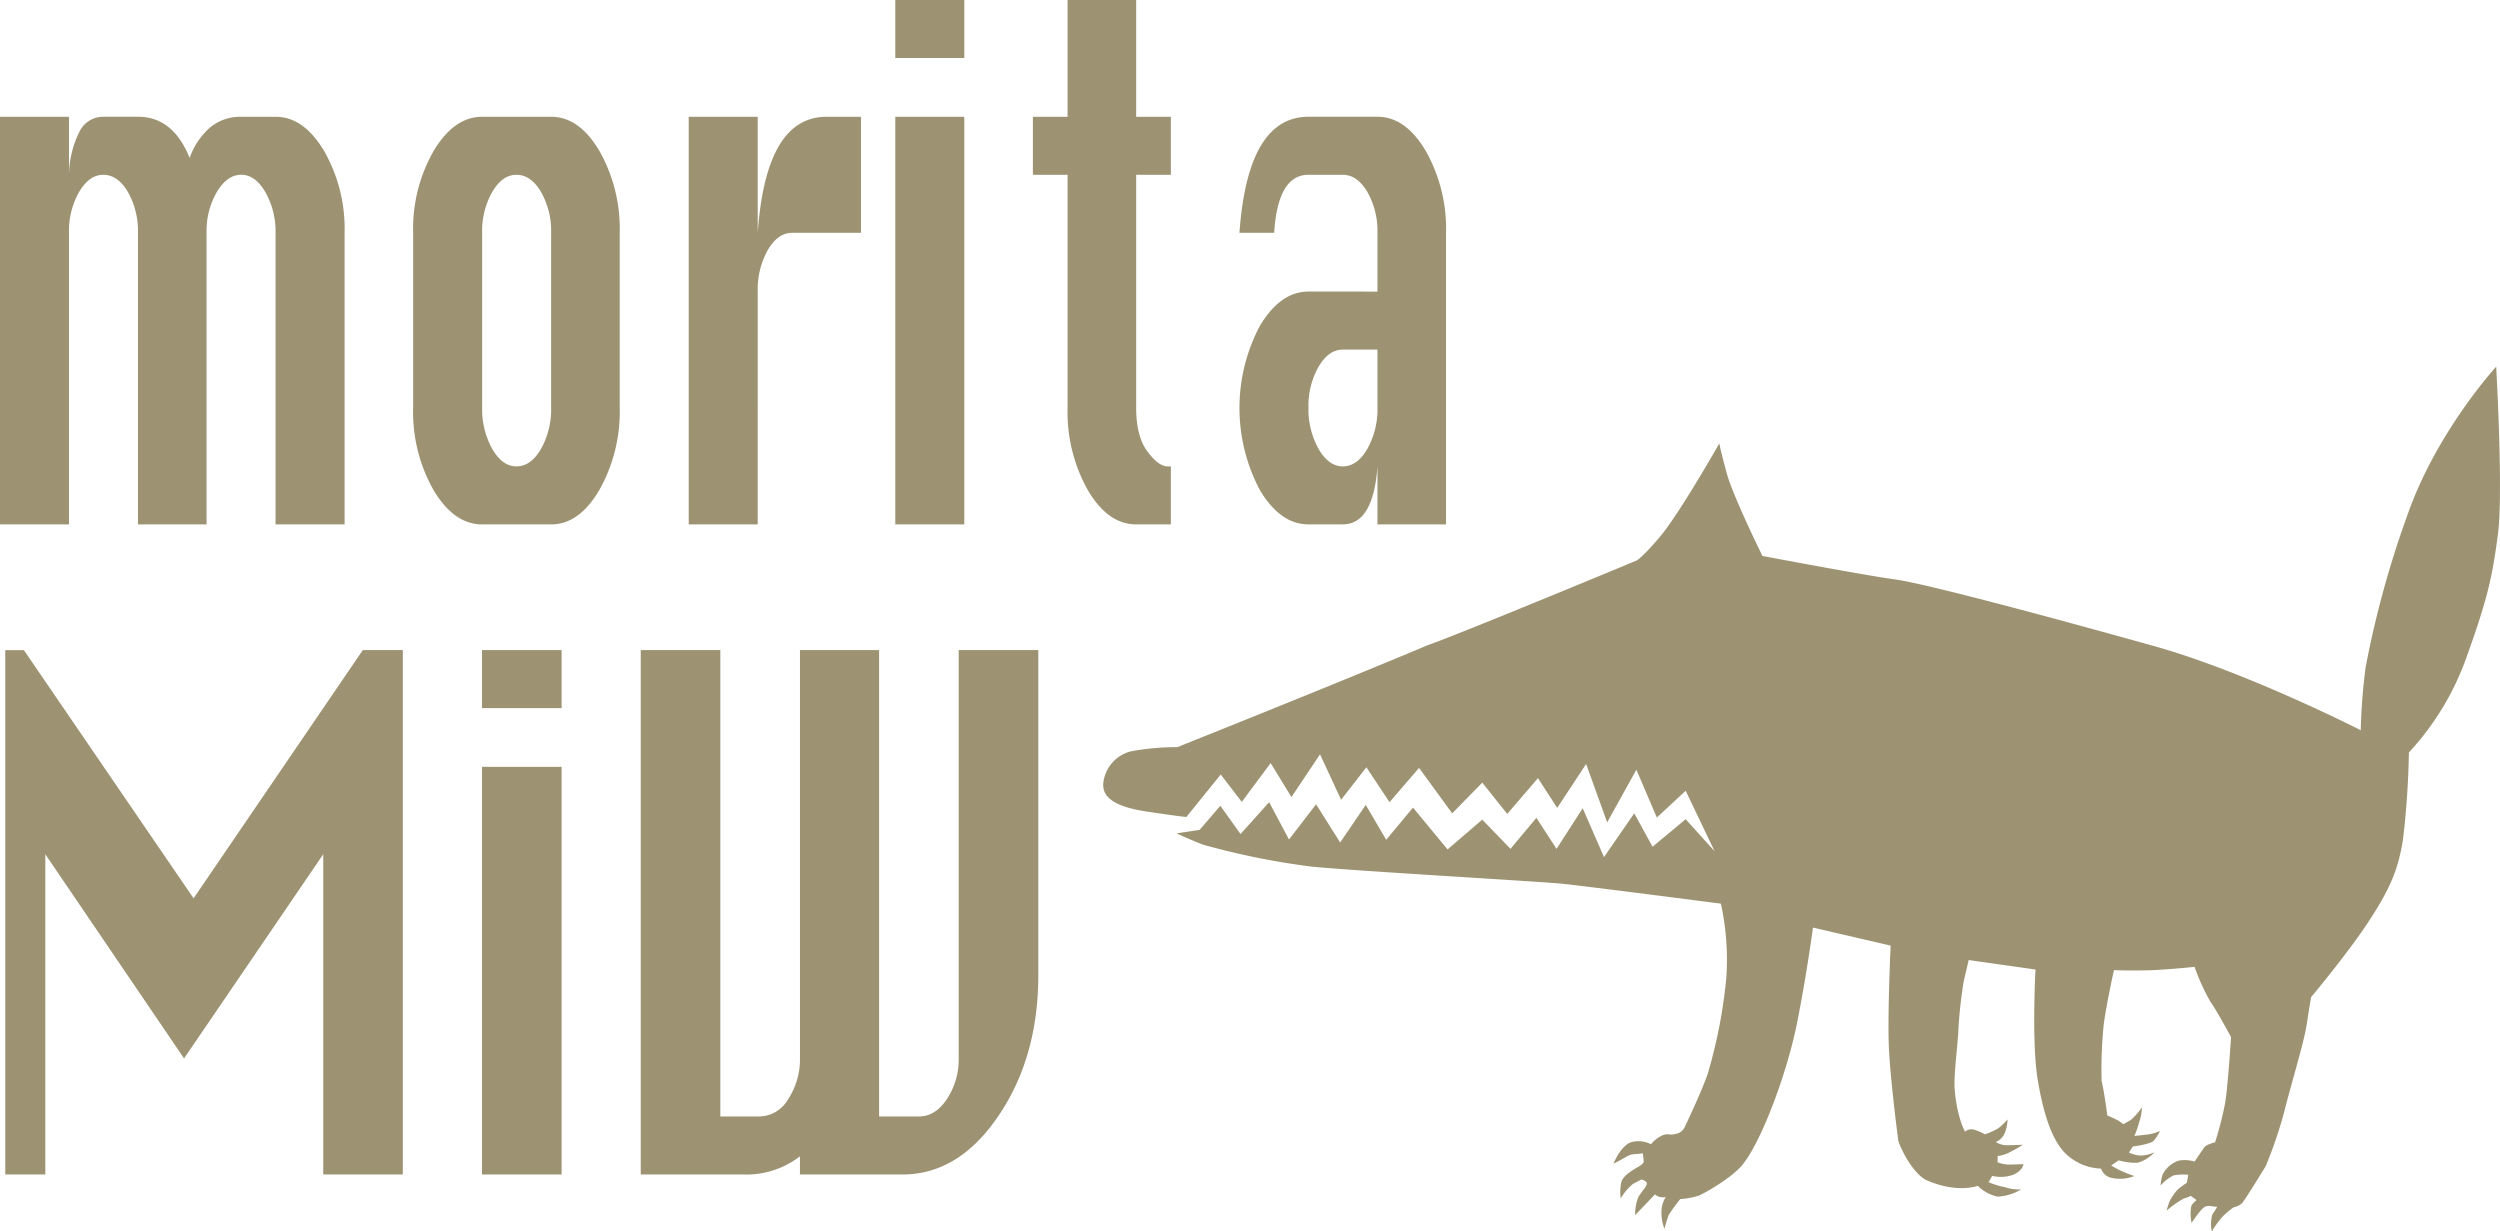 <svg viewBox="0 0 400 197.021" height="197.021" width="400" xmlns="http://www.w3.org/2000/svg"><g transform="translate(-248.283 -396.045)"><g transform="translate(248.283 396.045)"><path fill="#9d9372" transform="translate(-248.283 -382)" d="M281.335,465.9H270.358V419.253a12.676,12.676,0,0,0-1.615-6.542q-1.625-2.743-3.936-2.743-2.248,0-3.867,2.743a12.638,12.638,0,0,0-1.619,6.542V465.9H248.283V400.683H259.32v9.285a16.044,16.044,0,0,1,1.72-6.989,4.229,4.229,0,0,1,3.766-2.3h5.551q5.625,0,8.266,6.6A11.575,11.575,0,0,1,282,402.306a7.651,7.651,0,0,1,4.89-1.623h5.486q4.5,0,7.771,5.482a25.1,25.1,0,0,1,3.271,13.088V465.9H292.372V419.253a12.72,12.72,0,0,0-1.619-6.49q-1.619-2.791-3.867-2.8t-3.9,2.743a12.418,12.418,0,0,0-1.652,6.542Z"></path><path fill="#9d9372" transform="translate(-198.59 -382)" d="M275.734,400.683h11.037q4.5,0,7.734,5.482a25.28,25.28,0,0,1,3.239,13.088v27.968a25.573,25.573,0,0,1-3.239,13.144q-3.238,5.541-7.734,5.539H275.734q-4.5,0-7.771-5.478a25.328,25.328,0,0,1-3.271-13.2V419.253a25.1,25.1,0,0,1,3.271-13.088Q271.239,400.685,275.734,400.683Zm0,18.57v27.968a12.946,12.946,0,0,0,1.615,6.6q1.619,2.8,3.867,2.8,2.32,0,3.936-2.8a12.947,12.947,0,0,0,1.619-6.6V419.253a12.638,12.638,0,0,0-1.619-6.542q-1.619-2.743-3.936-2.743-2.248,0-3.867,2.743A12.637,12.637,0,0,0,275.734,419.253Z"></path><path fill="#9d9372" transform="translate(-165.443 -382)" d="M286.68,465.9H275.639V400.683H286.68v18.57q.659-9.287,3.4-13.926t7.633-4.644H303.2v18.57H292.163q-2.248,0-3.867,2.743a12.867,12.867,0,0,0-1.615,6.655Z"></path><path fill="#9d9372" transform="translate(-140.596 -396.045)" d="M283.844,405.33v-9.285h11.041v9.285Zm0,74.619V414.728h11.041v65.221Z"></path><path fill="#9d9372" transform="translate(-124.047 -396.045)" d="M294.86,396.045h10.973v18.683h5.551v9.285h-5.551v37.253q0,4.586,1.785,6.993c1.192,1.607,2.268,2.405,3.239,2.405h.528v9.285h-5.551q-4.5,0-7.734-5.478a25.514,25.514,0,0,1-3.239-13.2V424.013h-5.551v-9.285h5.551Z"></path><path fill="#9d9372" transform="translate(-99.2 -382)" d="M319.593,428.651v-9.4a12.638,12.638,0,0,0-1.619-6.542q-1.625-2.743-3.936-2.743h-5.482q-4.9,0-5.49,9.285h-5.551q1.317-18.568,11.041-18.57h11.037q4.5,0,7.734,5.482a25.281,25.281,0,0,1,3.239,13.088V465.9H319.593v-9.285q-.665,9.293-5.555,9.285h-5.482q-4.5,0-7.771-5.478a28.053,28.053,0,0,1,0-26.292q3.275-5.48,7.771-5.482Zm0,9.285h-5.555q-2.248,0-3.867,2.743a12.637,12.637,0,0,0-1.615,6.542,12.946,12.946,0,0,0,1.615,6.6q1.619,2.8,3.867,2.8,2.314,0,3.936-2.8a12.947,12.947,0,0,0,1.619-6.6Z"></path><path fill="#9d9372" transform="translate(-247.65 -317.853)" d="M248.492,505.77v-83.9h2.977l27.154,39.714L305.7,421.866h6.4v83.9H299.369V454.535L277.1,487.2l-22.2-32.665V505.77Z"></path><path fill="#9d9372" transform="translate(-190.307 -317.853)" d="M267.428,431.151v-9.285h12.737v9.285Zm0,74.619V440.549h12.737V505.77Z"></path><path fill="#9d9372" transform="translate(-171.215 -317.853)" d="M273.733,421.866H286.47v74.619H292.8a5.4,5.4,0,0,0,4.54-2.8,11.612,11.612,0,0,0,1.869-6.6V421.866h12.661v74.619h6.409q2.592,0,4.459-2.8a11.581,11.581,0,0,0,1.869-6.6V421.866h12.737v52.021q0,13.094-6.365,22.49t-15.372,9.394h-16.4v-2.908a14,14,0,0,1-9,2.908H273.733Z"></path></g><path fill="#9d9372" transform="translate(132.696 44.109)" d="M390.679,422.877s-6.429,11.339-9.535,14.985-3.791,3.795-3.791,3.795-27.444,11.424-33.418,13.543c-13.676,5.777-39.968,16.278-39.968,16.278a40.007,40.007,0,0,0-7.416.669,5.884,5.884,0,0,0-4.431,5.011c-.193,2.022,1.156,3.754,6.933,4.624s6.357.866,6.357.866l5.491-6.792,3.371,4.383,4.62-6.212,3.323,5.442,4.576-6.84,3.372,7.271,4.044-5.2,3.706,5.587,4.721-5.49,5.3,7.271,4.818-4.91,3.992,5.007,4.914-5.728,3.082,4.765,4.625-7.029,3.368,9.341,4.673-8.427,3.275,7.654,4.612-4.282,4.632,9.676-4.632-5.128L380,487.413l-2.937-5.345-4.838,7.009-3.4-7.827-4.189,6.5-3.227-4.959-4.141,4.959-4.524-4.673-5.543,4.769-5.535-6.695-4.286,5.152-3.275-5.583-4.093,6.018-3.851-6.115-4.334,5.632-3.178-5.97-4.576,5.1-3.227-4.524-3.319,3.851-3.71.564s3.682,1.664,4.516,1.877A119.767,119.767,0,0,0,325.49,490.6c7.368.721,36.359,2.36,40.113,2.743s25.329,3.178,25.329,3.178a42.126,42.126,0,0,1,.866,11.847,80.723,80.723,0,0,1-2.985,15.408c-1.156,3.275-3.758,8.665-3.758,8.665a1.917,1.917,0,0,1-1.346.914c-1.083.29-1.083-.141-2.095.218a5.157,5.157,0,0,0-1.877,1.446,4.235,4.235,0,0,0-2.675-.435c-1.877.145-3.178,3.178-3.323,3.541,2.095-1.011,2.312-1.446,3.323-1.519a13.039,13.039,0,0,0,1.374-.145l.145,1.229s.145.362-.866.938-2.312,1.374-2.675,2.312a7.59,7.59,0,0,0-.145,2.747,8.937,8.937,0,0,1,1.95-2.312c.8-.435,1.374-.721,1.374-.721a1.681,1.681,0,0,1,.794.431c.217.29-.214.866-.214.866s-.58.725-1.084,1.519a7.592,7.592,0,0,0-.507,2.888l3.178-3.323a1.71,1.71,0,0,0,.866.435c.9.109.9-.073.9-.073a4.51,4.51,0,0,0-.721,2.095,7.378,7.378,0,0,0,.471,3.069,21.076,21.076,0,0,1,.685-2.24,28.471,28.471,0,0,1,1.841-2.53,13.151,13.151,0,0,0,2.924-.54c1.011-.4,5.889-3.178,7.331-5.345,2.892-3.827,6.864-14.373,8.451-22.393s2.53-15.166,2.53-15.166l12.423,2.888s-.5,10.836-.29,16.036,1.446,14.663,1.519,15.166,1.95,4.914,4.407,6.284c5.055,2.24,8.306.943,8.306.943a6.394,6.394,0,0,0,3.178,1.732,7.952,7.952,0,0,0,3.754-1.156,6.8,6.8,0,0,1-2.6-.363,12.427,12.427,0,0,1-2.6-.793l.58-1.011a5.811,5.811,0,0,0,3.464-.217c1.519-.721,1.519-1.66,1.519-1.66s-1.591.073-2.385.073a5.762,5.762,0,0,1-1.732-.363v-1.011a5.139,5.139,0,0,0,2.022-.648,17.859,17.859,0,0,0,2.022-1.156s-1.083.073-2.385.073a3.33,3.33,0,0,1-1.95-.508,2.65,2.65,0,0,0,1.374-1.3,5.982,5.982,0,0,0,.5-2.308,10.008,10.008,0,0,1-1.515,1.442,12.662,12.662,0,0,1-2.095.939,8.589,8.589,0,0,0-1.664-.721,1.534,1.534,0,0,0-1.515.29s-1.3-2.167-1.664-6.792c-.165-2.115.423-6.49.58-9.245a71.7,71.7,0,0,1,.866-8.016c.435-1.881.794-3.4.794-3.4l10.691,1.515s-.649,11.7.363,17.7,2.526,10.328,5.055,12.278a8.638,8.638,0,0,0,5.055,1.877,2.415,2.415,0,0,0,1.3,1.374,6.124,6.124,0,0,0,4.044-.193,16.512,16.512,0,0,1-3.71-1.684l1.209-.822a9.444,9.444,0,0,0,3.033.387,5.912,5.912,0,0,0,2.695-1.688,5.436,5.436,0,0,1-2.119.532,4.769,4.769,0,0,1-1.974-.479l.625-.967s2.743-.334,3.323-.911a6.122,6.122,0,0,0,1.011-1.591,6.455,6.455,0,0,1-2.4.624l-1.688.193a13.913,13.913,0,0,0,.721-2.071,8.105,8.105,0,0,0,.483-2.5,11.593,11.593,0,0,1-1.78,2.022c-.532.286-1.2.673-1.2.673a5.594,5.594,0,0,0-1.156-.769c-.677-.338-1.4-.628-1.4-.628s-.483-3.758-.914-5.539a70.674,70.674,0,0,1,.338-9c.479-3.565,1.635-8.713,1.635-8.713s4,.141,7.126-.052,5.776-.479,5.776-.479a34.06,34.06,0,0,0,2.506,5.535c1.015,1.4,3.323,5.684,3.323,5.684s-.483,7.948-.963,10.691A54.608,54.608,0,0,1,470,534.7s-1.4.339-1.736.818-1.539,2.264-1.539,2.264a5.541,5.541,0,0,0-2.554-.145,4.469,4.469,0,0,0-2.6,2.312,7.524,7.524,0,0,0-.29,1.684A6.953,6.953,0,0,1,463.357,540a8.341,8.341,0,0,1,2.356-.1l-.238,1.3a9.636,9.636,0,0,0-1.543,1.156,8.194,8.194,0,0,0-1.156,1.684,10.75,10.75,0,0,0-.528,1.591,16.069,16.069,0,0,1,2.743-1.93,5.52,5.52,0,0,0,1.108-.431s.677.483.866.624-.431.29-.769,1.011a6.686,6.686,0,0,0,.048,2.695s1.495-2.308,2.167-2.6,1.442.093,1.925,0c-.818,1.543-.721.818-.914,1.877a5.672,5.672,0,0,0,.048,2.074,17.773,17.773,0,0,1,1.684-2.312,12.881,12.881,0,0,1,1.833-1.543,2.77,2.77,0,0,0,1.3-.624c.479-.483,3.8-5.925,3.8-5.925a69.078,69.078,0,0,0,2.937-8.568c.915-3.758,3.178-11.174,3.609-13.966s.725-4.528.725-4.528,6.022-7.174,9.39-12.375,4.524-8.089,5.3-12.713a136.406,136.406,0,0,0,.963-14.063,44.137,44.137,0,0,0,9.245-15.311c3.468-9.631,4.141-13.1,5.007-19.65s-.286-26.768-.286-26.768-9.631,10.494-14.252,23.883a156.443,156.443,0,0,0-6.646,24.27,95.039,95.039,0,0,0-.774,10.014s-18.3-9.341-33.128-13.482-36.161-9.922-41.366-10.643-21.233-3.758-21.233-3.758-4.7-9.531-5.708-13.217S390.679,422.877,390.679,422.877Z"></path></g></svg>